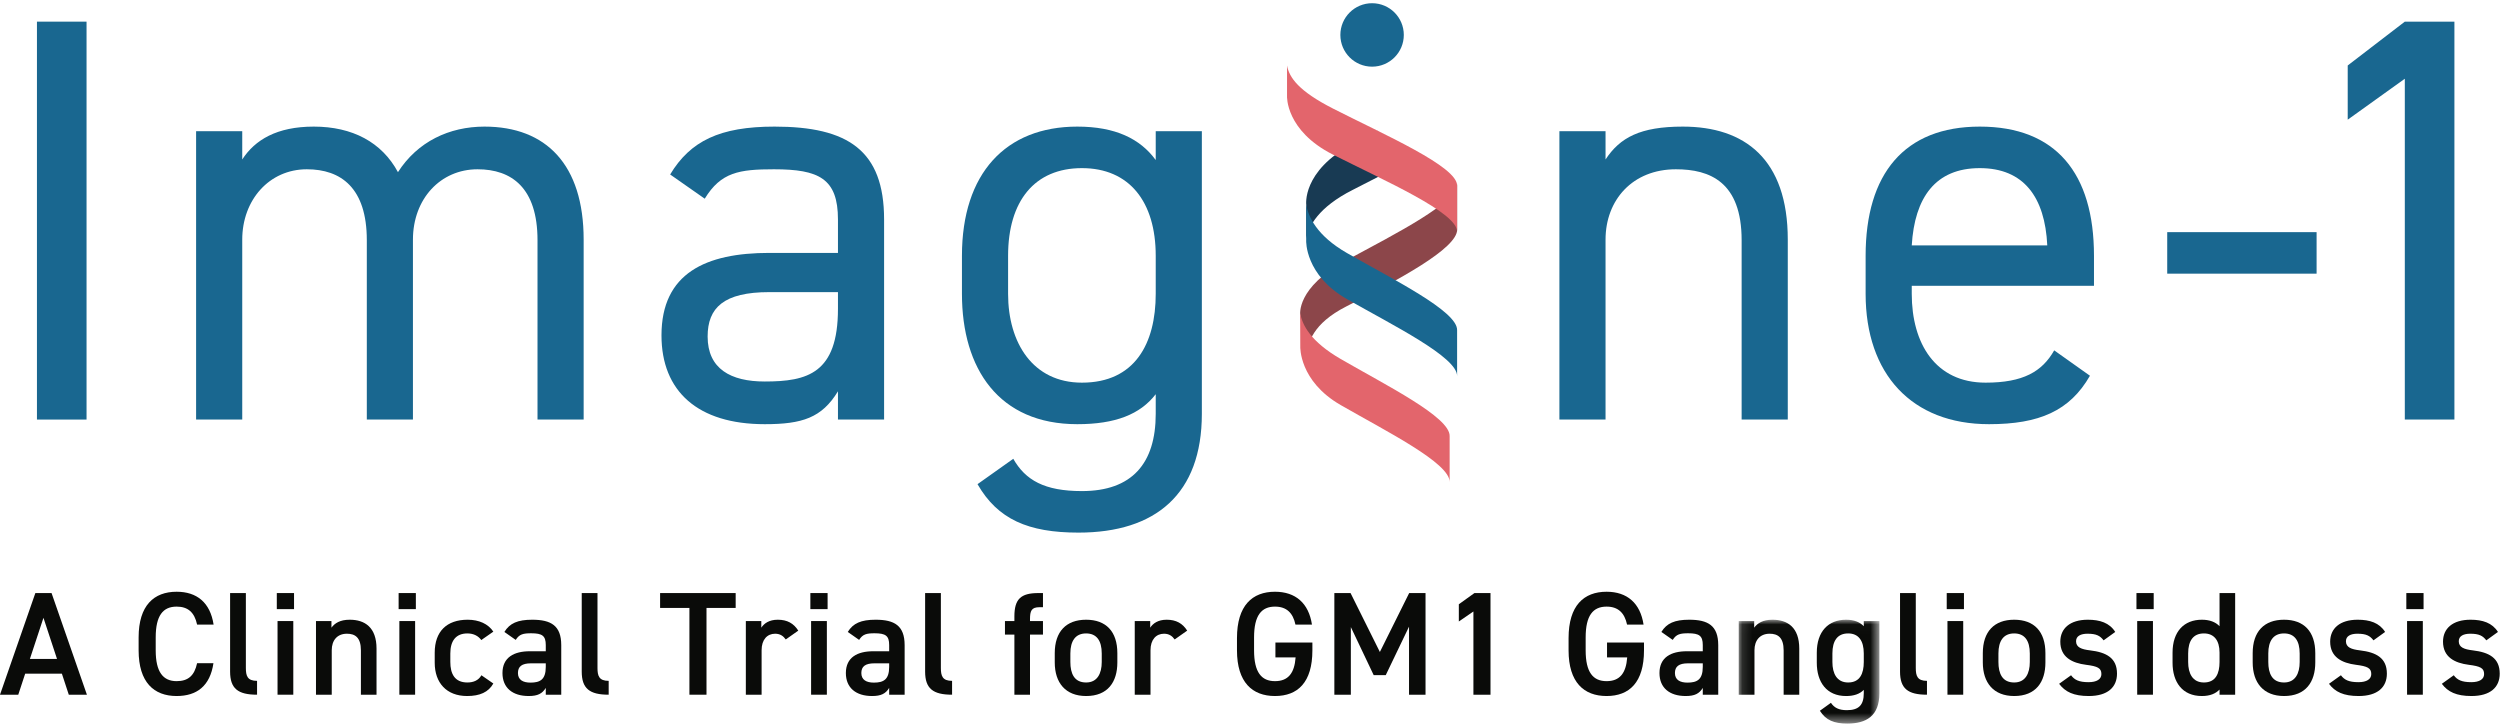 <?xml version="1.0" encoding="UTF-8"?>
<svg width="254px" height="74px" viewBox="0 0 254 74" version="1.1" xmlns="http://www.w3.org/2000/svg" xmlns:xlink="http://www.w3.org/1999/xlink">
    <title>passage-imagine-RGB-logo</title>
    <defs>
        <polygon id="path-1" points="0.131 0.014 14.423 0.014 14.423 10.539 0.131 10.539"></polygon>
    </defs>
    <g id="PB-Clinical-Trial-Screens---Desktop" stroke="none" stroke-width="1" fill="none" fill-rule="evenodd">
        <g id="2.0--|--Questions-and-resources-:-xl-1440px-|-State-2" transform="translate(-258, -149)">
            <g id="passage-imagine-RGB-logo" transform="translate(258, 149)">
                <path d="M3.038,66.945 L5.792,66.945 L4.415,62.77 L3.038,66.945 Z M0,70.582 L3.592,60.255 L5.238,60.255 L8.83,70.582 L6.989,70.582 L6.286,68.442 L2.559,68.442 L1.856,70.582 L0,70.582 L0,70.582 Z" id="Fill-1" fill="#0A0B09"></path>
                <path d="M20.025,63.458 C19.756,62.201 19.083,61.632 17.945,61.632 C16.568,61.632 15.82,62.53 15.82,64.76 L15.82,66.077 C15.82,68.277 16.568,69.205 17.945,69.205 C19.127,69.205 19.756,68.636 20.025,67.379 L21.686,67.379 C21.342,69.699 19.995,70.716 17.945,70.716 C15.64,70.716 14.084,69.324 14.084,66.077 L14.084,64.76 C14.084,61.512 15.64,60.121 17.945,60.121 C19.995,60.121 21.357,61.213 21.701,63.458 L20.025,63.458" id="Fill-2" fill="#0A0B09"></path>
                <path d="M23.378,60.255 L24.98,60.255 L24.98,67.858 C24.98,68.666 25.129,69.175 26.117,69.175 L26.117,70.582 C24.171,70.582 23.378,69.953 23.378,68.232 L23.378,60.255" id="Fill-3" fill="#0A0B09"></path>
                <path d="M28.198,70.582 L29.799,70.582 L29.799,63.099 L28.198,63.099 L28.198,70.582 Z M28.123,61.887 L29.874,61.887 L29.874,60.255 L28.123,60.255 L28.123,61.887 Z" id="Fill-4" fill="#0A0B09"></path>
                <path d="M32.104,63.099 L33.675,63.099 L33.675,63.772 C34.004,63.323 34.543,62.964 35.531,62.964 C37.072,62.964 38.255,63.743 38.255,65.897 L38.255,70.582 L36.668,70.582 L36.668,66.077 C36.668,64.76 36.07,64.386 35.247,64.386 C34.259,64.386 33.705,65.059 33.705,66.062 L33.705,70.582 L32.104,70.582 L32.104,63.099" id="Fill-5" fill="#0A0B09"></path>
                <path d="M40.575,70.582 L42.176,70.582 L42.176,63.099 L40.575,63.099 L40.575,70.582 Z M40.5,61.887 L42.251,61.887 L42.251,60.255 L40.5,60.255 L40.5,61.887 Z" id="Fill-6" fill="#0A0B09"></path>
                <path d="M50.123,69.444 C49.629,70.327 48.746,70.716 47.459,70.716 C45.364,70.716 44.167,69.369 44.167,67.334 L44.167,66.316 C44.167,64.161 45.379,62.964 47.519,62.964 C48.657,62.964 49.599,63.383 50.123,64.176 L48.896,65.03 C48.612,64.626 48.133,64.356 47.489,64.356 C46.322,64.356 45.753,65.105 45.753,66.391 L45.753,67.259 C45.753,68.426 46.172,69.34 47.489,69.34 C48.118,69.34 48.627,69.115 48.911,68.606 L50.123,69.444" id="Fill-7" fill="#0A0B09"></path>
                <path d="M55.451,67.394 L53.955,67.394 C53.012,67.394 52.623,67.723 52.623,68.382 C52.623,69.07 53.132,69.354 53.895,69.354 C54.868,69.354 55.451,69.055 55.451,67.753 L55.451,67.394 Z M53.835,66.167 L55.451,66.167 L55.451,65.538 C55.451,64.595 55.092,64.341 53.97,64.341 C53.162,64.341 52.758,64.431 52.398,65.014 L51.246,64.206 C51.785,63.323 52.593,62.964 54.074,62.964 C55.99,62.964 57.023,63.563 57.023,65.553 L57.023,70.582 L55.451,70.582 L55.451,69.893 C55.092,70.477 54.628,70.716 53.715,70.716 C52.069,70.716 51.051,69.878 51.051,68.382 C51.051,66.78 52.234,66.167 53.835,66.167 L53.835,66.167 Z" id="Fill-8" fill="#0A0B09"></path>
                <path d="M59.104,60.255 L60.705,60.255 L60.705,67.858 C60.705,68.666 60.855,69.175 61.842,69.175 L61.842,70.582 C59.897,70.582 59.104,69.953 59.104,68.232 L59.104,60.255" id="Fill-9" fill="#0A0B09"></path>
                <polyline id="Fill-10" fill="#0A0B09" points="74.744 60.255 74.744 61.766 71.78 61.766 71.78 70.582 70.045 70.582 70.045 61.766 67.066 61.766 67.066 60.255 74.744 60.255"></polyline>
                <path d="M79.833,64.969 C79.594,64.626 79.264,64.386 78.755,64.386 C77.947,64.386 77.379,64.984 77.379,66.062 L77.379,70.582 L75.777,70.582 L75.777,63.099 L77.349,63.099 L77.349,63.772 C77.633,63.338 78.142,62.964 79.025,62.964 C79.983,62.964 80.641,63.338 81.105,64.072 L79.833,64.969" id="Fill-11" fill="#0A0B09"></path>
                <path d="M82.408,70.582 L84.009,70.582 L84.009,63.099 L82.408,63.099 L82.408,70.582 Z M82.333,61.887 L84.084,61.887 L84.084,60.255 L82.333,60.255 L82.333,61.887 Z" id="Fill-12" fill="#0A0B09"></path>
                <path d="M90.34,67.394 L88.843,67.394 C87.9,67.394 87.512,67.723 87.512,68.382 C87.512,69.07 88.02,69.354 88.783,69.354 C89.756,69.354 90.34,69.055 90.34,67.753 L90.34,67.394 Z M88.723,66.167 L90.34,66.167 L90.34,65.538 C90.34,64.595 89.981,64.341 88.858,64.341 C88.05,64.341 87.646,64.431 87.287,65.014 L86.135,64.206 C86.673,63.323 87.481,62.964 88.963,62.964 C90.878,62.964 91.911,63.563 91.911,65.553 L91.911,70.582 L90.34,70.582 L90.34,69.893 C89.981,70.477 89.517,70.716 88.604,70.716 C86.958,70.716 85.94,69.878 85.94,68.382 C85.94,66.78 87.122,66.167 88.723,66.167 L88.723,66.167 Z" id="Fill-13" fill="#0A0B09"></path>
                <path d="M93.992,60.255 L95.593,60.255 L95.593,67.858 C95.593,68.666 95.743,69.175 96.731,69.175 L96.731,70.582 C94.785,70.582 93.992,69.953 93.992,68.232 L93.992,60.255" id="Fill-14" fill="#0A0B09"></path>
                <path d="M103.062,63.099 L103.062,62.635 C103.062,60.869 103.706,60.255 105.502,60.255 L105.966,60.255 L105.966,61.692 L105.621,61.692 C104.783,61.692 104.648,62.066 104.648,62.934 L104.648,63.099 L105.966,63.099 L105.966,64.476 L104.648,64.476 L104.648,70.582 L103.062,70.582 L103.062,64.476 L102.104,64.476 L102.104,63.099 L103.062,63.099" id="Fill-15" fill="#0A0B09"></path>
                <path d="M111.937,67.259 L111.937,66.391 C111.937,65.089 111.413,64.356 110.35,64.356 C109.273,64.356 108.749,65.105 108.749,66.391 L108.749,67.259 C108.749,68.426 109.138,69.34 110.35,69.34 C111.488,69.34 111.937,68.426 111.937,67.259 Z M113.523,67.304 C113.523,69.294 112.55,70.716 110.35,70.716 C108.256,70.716 107.163,69.369 107.163,67.304 L107.163,66.361 C107.163,64.161 108.33,62.964 110.35,62.964 C112.371,62.964 113.523,64.161 113.523,66.361 L113.523,67.304 L113.523,67.304 Z" id="Fill-16" fill="#0A0B09"></path>
                <path d="M119.346,64.969 C119.106,64.626 118.777,64.386 118.268,64.386 C117.46,64.386 116.892,64.984 116.892,66.062 L116.892,70.582 L115.29,70.582 L115.29,63.099 L116.861,63.099 L116.861,63.772 C117.146,63.338 117.654,62.964 118.537,62.964 C119.495,62.964 120.154,63.338 120.618,64.072 L119.346,64.969" id="Fill-17" fill="#0A0B09"></path>
                <path d="M133.339,65.284 L133.339,66.077 C133.339,69.324 131.858,70.716 129.538,70.716 C127.234,70.716 125.677,69.324 125.677,66.077 L125.677,64.835 C125.677,61.512 127.234,60.121 129.538,60.121 C131.634,60.121 132.965,61.288 133.295,63.458 L131.618,63.458 C131.364,62.261 130.706,61.632 129.538,61.632 C128.162,61.632 127.413,62.53 127.413,64.76 L127.413,66.077 C127.413,68.307 128.162,69.205 129.538,69.205 C130.855,69.205 131.514,68.426 131.634,66.795 L129.583,66.795 L129.583,65.284 L133.339,65.284" id="Fill-18" fill="#0A0B09"></path>
                <polyline id="Fill-19" fill="#0A0B09" points="140.195 66.242 143.172 60.255 144.834 60.255 144.834 70.582 143.157 70.582 143.157 63.668 140.793 68.591 139.566 68.591 137.246 63.712 137.246 70.582 135.57 70.582 135.57 60.255 137.216 60.255 140.195 66.242"></polyline>
                <polyline id="Fill-20" fill="#0A0B09" points="151.435 70.582 149.699 70.582 149.699 62.126 148.217 63.143 148.217 61.393 149.803 60.255 151.435 60.255 151.435 70.582"></polyline>
                <path d="M167.03,65.284 L167.03,66.077 C167.03,69.324 165.548,70.716 163.229,70.716 C160.924,70.716 159.367,69.324 159.367,66.077 L159.367,64.835 C159.367,61.512 160.924,60.121 163.229,60.121 C165.324,60.121 166.656,61.288 166.985,63.458 L165.309,63.458 C165.054,62.261 164.396,61.632 163.229,61.632 C161.852,61.632 161.103,62.53 161.103,64.76 L161.103,66.077 C161.103,68.307 161.852,69.205 163.229,69.205 C164.545,69.205 165.204,68.426 165.324,66.795 L163.274,66.795 L163.274,65.284 L167.03,65.284" id="Fill-21" fill="#0A0B09"></path>
                <path d="M173.002,67.394 L171.505,67.394 C170.563,67.394 170.173,67.723 170.173,68.382 C170.173,69.07 170.682,69.354 171.446,69.354 C172.418,69.354 173.002,69.055 173.002,67.753 L173.002,67.394 Z M171.385,66.167 L173.002,66.167 L173.002,65.538 C173.002,64.595 172.643,64.341 171.52,64.341 C170.712,64.341 170.308,64.431 169.949,65.014 L168.796,64.206 C169.335,63.323 170.143,62.964 171.625,62.964 C173.541,62.964 174.573,63.563 174.573,65.553 L174.573,70.582 L173.002,70.582 L173.002,69.893 C172.643,70.477 172.179,70.716 171.266,70.716 C169.62,70.716 168.602,69.878 168.602,68.382 C168.602,66.78 169.784,66.167 171.385,66.167 L171.385,66.167 Z" id="Fill-22" fill="#0A0B09"></path>
                <g id="Group-26" transform="translate(176.523, 62.95)">
                    <mask id="mask-2" fill="white">
                        <use xlink:href="#path-1"></use>
                    </mask>
                    <g id="Clip-24"></g>
                    <path d="M0.131,0.149 L1.702,0.149 L1.702,0.822 C2.031,0.374 2.57,0.014 3.558,0.014 C5.099,0.014 6.282,0.793 6.282,2.948 L6.282,7.632 L4.695,7.632 L4.695,3.127 C4.695,1.81 4.097,1.436 3.274,1.436 C2.286,1.436 1.732,2.109 1.732,3.112 L1.732,7.632 L0.131,7.632 L0.131,0.149" id="Fill-23" fill="#0A0B09" mask="url(#mask-2)"></path>
                    <path d="M12.837,4.31 L12.837,3.442 C12.837,2.155 12.313,1.406 11.251,1.406 C10.173,1.406 9.649,2.139 9.649,3.442 L9.649,4.31 C9.649,5.477 10.098,6.39 11.251,6.39 C12.448,6.39 12.837,5.477 12.837,4.31 Z M12.837,0.149 L14.423,0.149 L14.423,7.482 C14.423,9.787 13.106,10.565 11.161,10.565 C9.814,10.565 8.976,10.221 8.377,9.263 L9.499,8.455 C9.829,8.949 10.293,9.203 11.116,9.203 C12.313,9.203 12.837,8.695 12.837,7.482 L12.837,7.138 C12.433,7.557 11.834,7.767 11.041,7.767 C9.051,7.767 8.063,6.345 8.063,4.384 L8.063,3.366 C8.063,1.211 9.23,0.014 11.041,0.014 C11.849,0.014 12.433,0.254 12.837,0.673 L12.837,0.149 L12.837,0.149 Z" id="Fill-25" fill="#0A0B09" mask="url(#mask-2)"></path>
                </g>
                <path d="M193.043,60.255 L194.644,60.255 L194.644,67.858 C194.644,68.666 194.793,69.175 195.781,69.175 L195.781,70.582 C193.835,70.582 193.043,69.953 193.043,68.232 L193.043,60.255" id="Fill-27" fill="#0A0B09"></path>
                <path d="M197.862,70.582 L199.463,70.582 L199.463,63.099 L197.862,63.099 L197.862,70.582 Z M197.787,61.887 L199.538,61.887 L199.538,60.255 L197.787,60.255 L197.787,61.887 Z" id="Fill-28" fill="#0A0B09"></path>
                <path d="M206.228,67.259 L206.228,66.391 C206.228,65.089 205.704,64.356 204.641,64.356 C203.564,64.356 203.04,65.105 203.04,66.391 L203.04,67.259 C203.04,68.426 203.429,69.34 204.641,69.34 C205.779,69.34 206.228,68.426 206.228,67.259 Z M207.814,67.304 C207.814,69.294 206.841,70.716 204.641,70.716 C202.546,70.716 201.454,69.369 201.454,67.304 L201.454,66.361 C201.454,64.161 202.621,62.964 204.641,62.964 C206.662,62.964 207.814,64.161 207.814,66.361 L207.814,67.304 L207.814,67.304 Z" id="Fill-29" fill="#0A0B09"></path>
                <path d="M213.726,65.059 C213.367,64.595 212.993,64.386 212.095,64.386 C211.421,64.386 210.927,64.61 210.927,65.149 C210.927,65.778 211.481,65.972 212.35,66.077 C214.011,66.272 215.088,66.855 215.088,68.442 C215.088,69.818 214.145,70.716 212.215,70.716 C210.688,70.716 209.82,70.297 209.207,69.474 L210.419,68.606 C210.763,69.07 211.212,69.309 212.2,69.309 C213.023,69.309 213.502,69.011 213.502,68.486 C213.502,67.873 213.113,67.693 211.946,67.544 C210.523,67.364 209.327,66.765 209.327,65.194 C209.327,63.862 210.299,62.964 212.125,62.964 C213.352,62.964 214.325,63.278 214.909,64.206 L213.726,65.059" id="Fill-30" fill="#0A0B09"></path>
                <path d="M217.139,70.582 L218.74,70.582 L218.74,63.099 L217.139,63.099 L217.139,70.582 Z M217.064,61.887 L218.815,61.887 L218.815,60.255 L217.064,60.255 L217.064,61.887 Z" id="Fill-31" fill="#0A0B09"></path>
                <path d="M225.505,67.259 L225.505,66.301 C225.505,65.074 224.952,64.356 223.919,64.356 C222.842,64.356 222.317,65.089 222.317,66.391 L222.317,67.259 C222.317,68.426 222.767,69.34 223.919,69.34 C225.116,69.34 225.505,68.426 225.505,67.259 Z M225.505,60.255 L227.092,60.255 L227.092,70.582 L225.505,70.582 L225.505,70.058 C225.101,70.477 224.533,70.716 223.71,70.716 C221.719,70.716 220.731,69.294 220.731,67.334 L220.731,66.316 C220.731,64.161 221.899,62.964 223.71,62.964 C224.488,62.964 225.086,63.189 225.505,63.622 L225.505,60.255 L225.505,60.255 Z" id="Fill-32" fill="#0A0B09"></path>
                <path d="M233.647,67.259 L233.647,66.391 C233.647,65.089 233.123,64.356 232.06,64.356 C230.983,64.356 230.459,65.105 230.459,66.391 L230.459,67.259 C230.459,68.426 230.849,69.34 232.06,69.34 C233.198,69.34 233.647,68.426 233.647,67.259 Z M235.233,67.304 C235.233,69.294 234.261,70.716 232.06,70.716 C229.966,70.716 228.873,69.369 228.873,67.304 L228.873,66.361 C228.873,64.161 230.04,62.964 232.06,62.964 C234.081,62.964 235.233,64.161 235.233,66.361 L235.233,67.304 L235.233,67.304 Z" id="Fill-33" fill="#0A0B09"></path>
                <path d="M241.145,65.059 C240.786,64.595 240.412,64.386 239.514,64.386 C238.841,64.386 238.347,64.61 238.347,65.149 C238.347,65.778 238.9,65.972 239.769,66.077 C241.429,66.272 242.507,66.855 242.507,68.442 C242.507,69.818 241.564,70.716 239.633,70.716 C238.107,70.716 237.239,70.297 236.625,69.474 L237.838,68.606 C238.182,69.07 238.631,69.309 239.618,69.309 C240.442,69.309 240.921,69.011 240.921,68.486 C240.921,67.873 240.531,67.693 239.364,67.544 C237.943,67.364 236.745,66.765 236.745,65.194 C236.745,63.862 237.718,62.964 239.544,62.964 C240.771,62.964 241.744,63.278 242.327,64.206 L241.145,65.059" id="Fill-34" fill="#0A0B09"></path>
                <path d="M244.558,70.582 L246.159,70.582 L246.159,63.099 L244.558,63.099 L244.558,70.582 Z M244.483,61.887 L246.234,61.887 L246.234,60.255 L244.483,60.255 L244.483,61.887 Z" id="Fill-35" fill="#0A0B09"></path>
                <path d="M252.61,65.059 C252.251,64.595 251.877,64.386 250.979,64.386 C250.305,64.386 249.811,64.61 249.811,65.149 C249.811,65.778 250.365,65.972 251.233,66.077 C252.894,66.272 253.972,66.855 253.972,68.442 C253.972,69.818 253.029,70.716 251.098,70.716 C249.572,70.716 248.704,70.297 248.09,69.474 L249.303,68.606 C249.647,69.07 250.096,69.309 251.084,69.309 C251.906,69.309 252.385,69.011 252.385,68.486 C252.385,67.873 251.996,67.693 250.829,67.544 C249.407,67.364 248.21,66.765 248.21,65.194 C248.21,63.862 249.183,62.964 251.008,62.964 C252.236,62.964 253.209,63.278 253.792,64.206 L252.61,65.059" id="Fill-36" fill="#0A0B09"></path>
                <path d="M136.777,26.459 C131.646,29.234 132.106,31.994 132.106,31.994 L132.691,36.064 C132.927,34.832 133.325,32.902 136.777,31.138 C141.977,28.481 148.1,25.245 148.047,23.311 L148.047,18.632 C148.1,20.567 141.907,23.683 136.777,26.459" id="Fill-37" fill="#8C464A"></path>
                <path d="M136.212,36.472 C133.156,34.701 132.297,33.02 132.095,31.789 L132.109,35.214 C132.109,35.214 131.965,38.708 136.212,41.153 C140.798,43.794 147.33,47.045 147.284,48.98 L147.284,44.302 C147.33,42.367 140.794,39.129 136.212,36.472" id="Fill-38" fill="#E3656C"></path>
                <path d="M139.94,13.28 C139.094,13.731 138.246,14.179 137.425,14.619 C132.24,17.393 132.716,20.828 132.716,20.828 L132.717,24.224 C132.956,22.992 133.936,21.061 137.425,19.298 C139.183,18.409 141.045,17.455 142.743,16.507" id="Fill-39" fill="#183A53"></path>
                <path d="M136.854,25.71 C133.766,23.939 132.911,21.997 132.707,20.767 L132.707,24.451 C132.707,24.451 132.562,27.946 136.854,30.391 C141.487,33.032 148.088,36.283 148.042,38.218 L148.042,33.539 C148.088,31.605 141.483,28.367 136.854,25.71" id="Fill-40" fill="#196790"></path>
                <path d="M135.434,11.03 C131.955,9.259 130.991,7.889 130.762,6.659 L130.762,9.772 C130.762,9.772 130.598,13.267 135.434,15.711 C140.655,18.352 148.091,21.604 148.039,23.538 L148.039,18.86 C148.091,16.925 140.65,13.688 135.434,11.03" id="Fill-41" fill="#E3656C"></path>
                <path d="M142.627,3.55 C142.627,5.33 141.184,6.773 139.404,6.773 C137.624,6.773 136.181,5.33 136.181,3.55 C136.181,1.77 137.624,0.327 139.404,0.327 C141.184,0.327 142.627,1.77 142.627,3.55" id="Fill-42" fill="#196790"></path>
                <polygon id="Fill-43" fill="#196790" points="3.754 42.628 8.793 42.628 8.793 2.199 3.754 2.199"></polygon>
                <path d="M19.924,13.332 L24.612,13.332 L24.612,16.203 C25.901,14.211 28.128,12.863 31.878,12.863 C35.803,12.863 38.792,14.445 40.432,17.492 C42.424,14.387 45.647,12.863 49.221,12.863 C55.49,12.863 59.299,16.731 59.299,24.347 L59.299,42.628 L54.611,42.628 L54.611,24.406 C54.611,19.074 51.975,17.199 48.518,17.199 C44.768,17.199 41.955,20.187 41.955,24.347 L41.955,42.628 L37.268,42.628 L37.268,24.406 C37.268,19.074 34.631,17.199 31.174,17.199 C27.366,17.199 24.612,20.305 24.612,24.347 L24.612,42.628 L19.924,42.628 L19.924,13.332" id="Fill-44" fill="#196790"></path>
                <path d="M85.137,29.679 L78.164,29.679 C73.535,29.679 71.895,31.261 71.895,34.191 C71.895,37.472 74.238,38.761 77.696,38.761 C82.031,38.761 85.137,37.941 85.137,31.378 L85.137,29.679 Z M78.164,25.695 L85.137,25.695 L85.137,22.297 C85.137,18.137 83.203,17.199 78.633,17.199 C75.118,17.199 73.242,17.492 71.602,20.187 L68.087,17.727 C70.137,14.328 73.126,12.863 78.692,12.863 C86.133,12.863 89.824,15.266 89.824,22.297 L89.824,42.628 L85.137,42.628 L85.137,39.757 C83.496,42.453 81.504,43.097 77.696,43.097 C70.899,43.097 67.207,39.757 67.207,34.074 C67.207,27.746 71.719,25.695 78.164,25.695 L78.164,25.695 Z" id="Fill-45" fill="#196790"></path>
                <path d="M117.422,29.855 L117.422,25.988 C117.422,20.48 114.726,17.082 109.922,17.082 C105.117,17.082 102.422,20.422 102.422,25.988 L102.422,29.855 C102.422,34.835 104.941,38.878 109.922,38.878 C115.312,38.878 117.422,34.894 117.422,29.855 Z M117.422,13.332 L122.108,13.332 L122.108,42.043 C122.108,50.187 117.422,54.113 109.57,54.113 C104.472,54.113 101.367,52.765 99.316,49.191 L102.949,46.613 C104.18,48.78 106.113,49.894 109.922,49.894 C115.019,49.894 117.422,47.082 117.422,42.043 L117.422,40.051 C115.839,42.101 113.32,43.097 109.452,43.097 C101.484,43.097 97.734,37.472 97.734,29.855 L97.734,25.988 C97.734,17.609 102.187,12.863 109.452,12.863 C113.32,12.863 115.839,14.094 117.422,16.262 L117.422,13.332 L117.422,13.332 Z" id="Fill-46" fill="#196790"></path>
                <path d="M158.435,13.332 L163.123,13.332 L163.123,16.203 C164.587,13.977 166.638,12.863 170.974,12.863 C177.244,12.863 181.638,16.145 181.638,24.347 L181.638,42.628 L176.95,42.628 L176.95,24.406 C176.95,18.488 173.728,17.199 170.271,17.199 C165.877,17.199 163.123,20.305 163.123,24.347 L163.123,42.628 L158.435,42.628 L158.435,13.332" id="Fill-47" fill="#196790"></path>
                <path d="M194.234,24.933 L208.003,24.933 C207.769,20.012 205.601,17.082 201.148,17.082 C196.636,17.082 194.527,20.07 194.234,24.933 Z M212.339,38.175 C210.288,41.75 207.183,43.097 202.085,43.097 C194.234,43.097 189.547,38 189.547,29.855 L189.547,25.988 C189.547,17.668 193.472,12.863 201.148,12.863 C208.882,12.863 212.749,17.609 212.749,25.988 L212.749,29.035 L194.234,29.035 L194.234,29.855 C194.234,34.894 196.636,38.878 201.734,38.878 C205.542,38.878 207.476,37.765 208.707,35.597 L212.339,38.175 L212.339,38.175 Z" id="Fill-48" fill="#196790"></path>
                <polygon id="Fill-49" fill="#196790" points="220.19 27.804 235.366 27.804 235.366 23.586 220.19 23.586"></polygon>
                <polyline id="Fill-50" fill="#196790" points="249.368 42.628 244.329 42.628 244.329 8 238.528 12.16 238.528 6.652 244.329 2.199 249.368 2.199 249.368 42.628"></polyline>
            </g>
        </g>
    </g>
</svg>